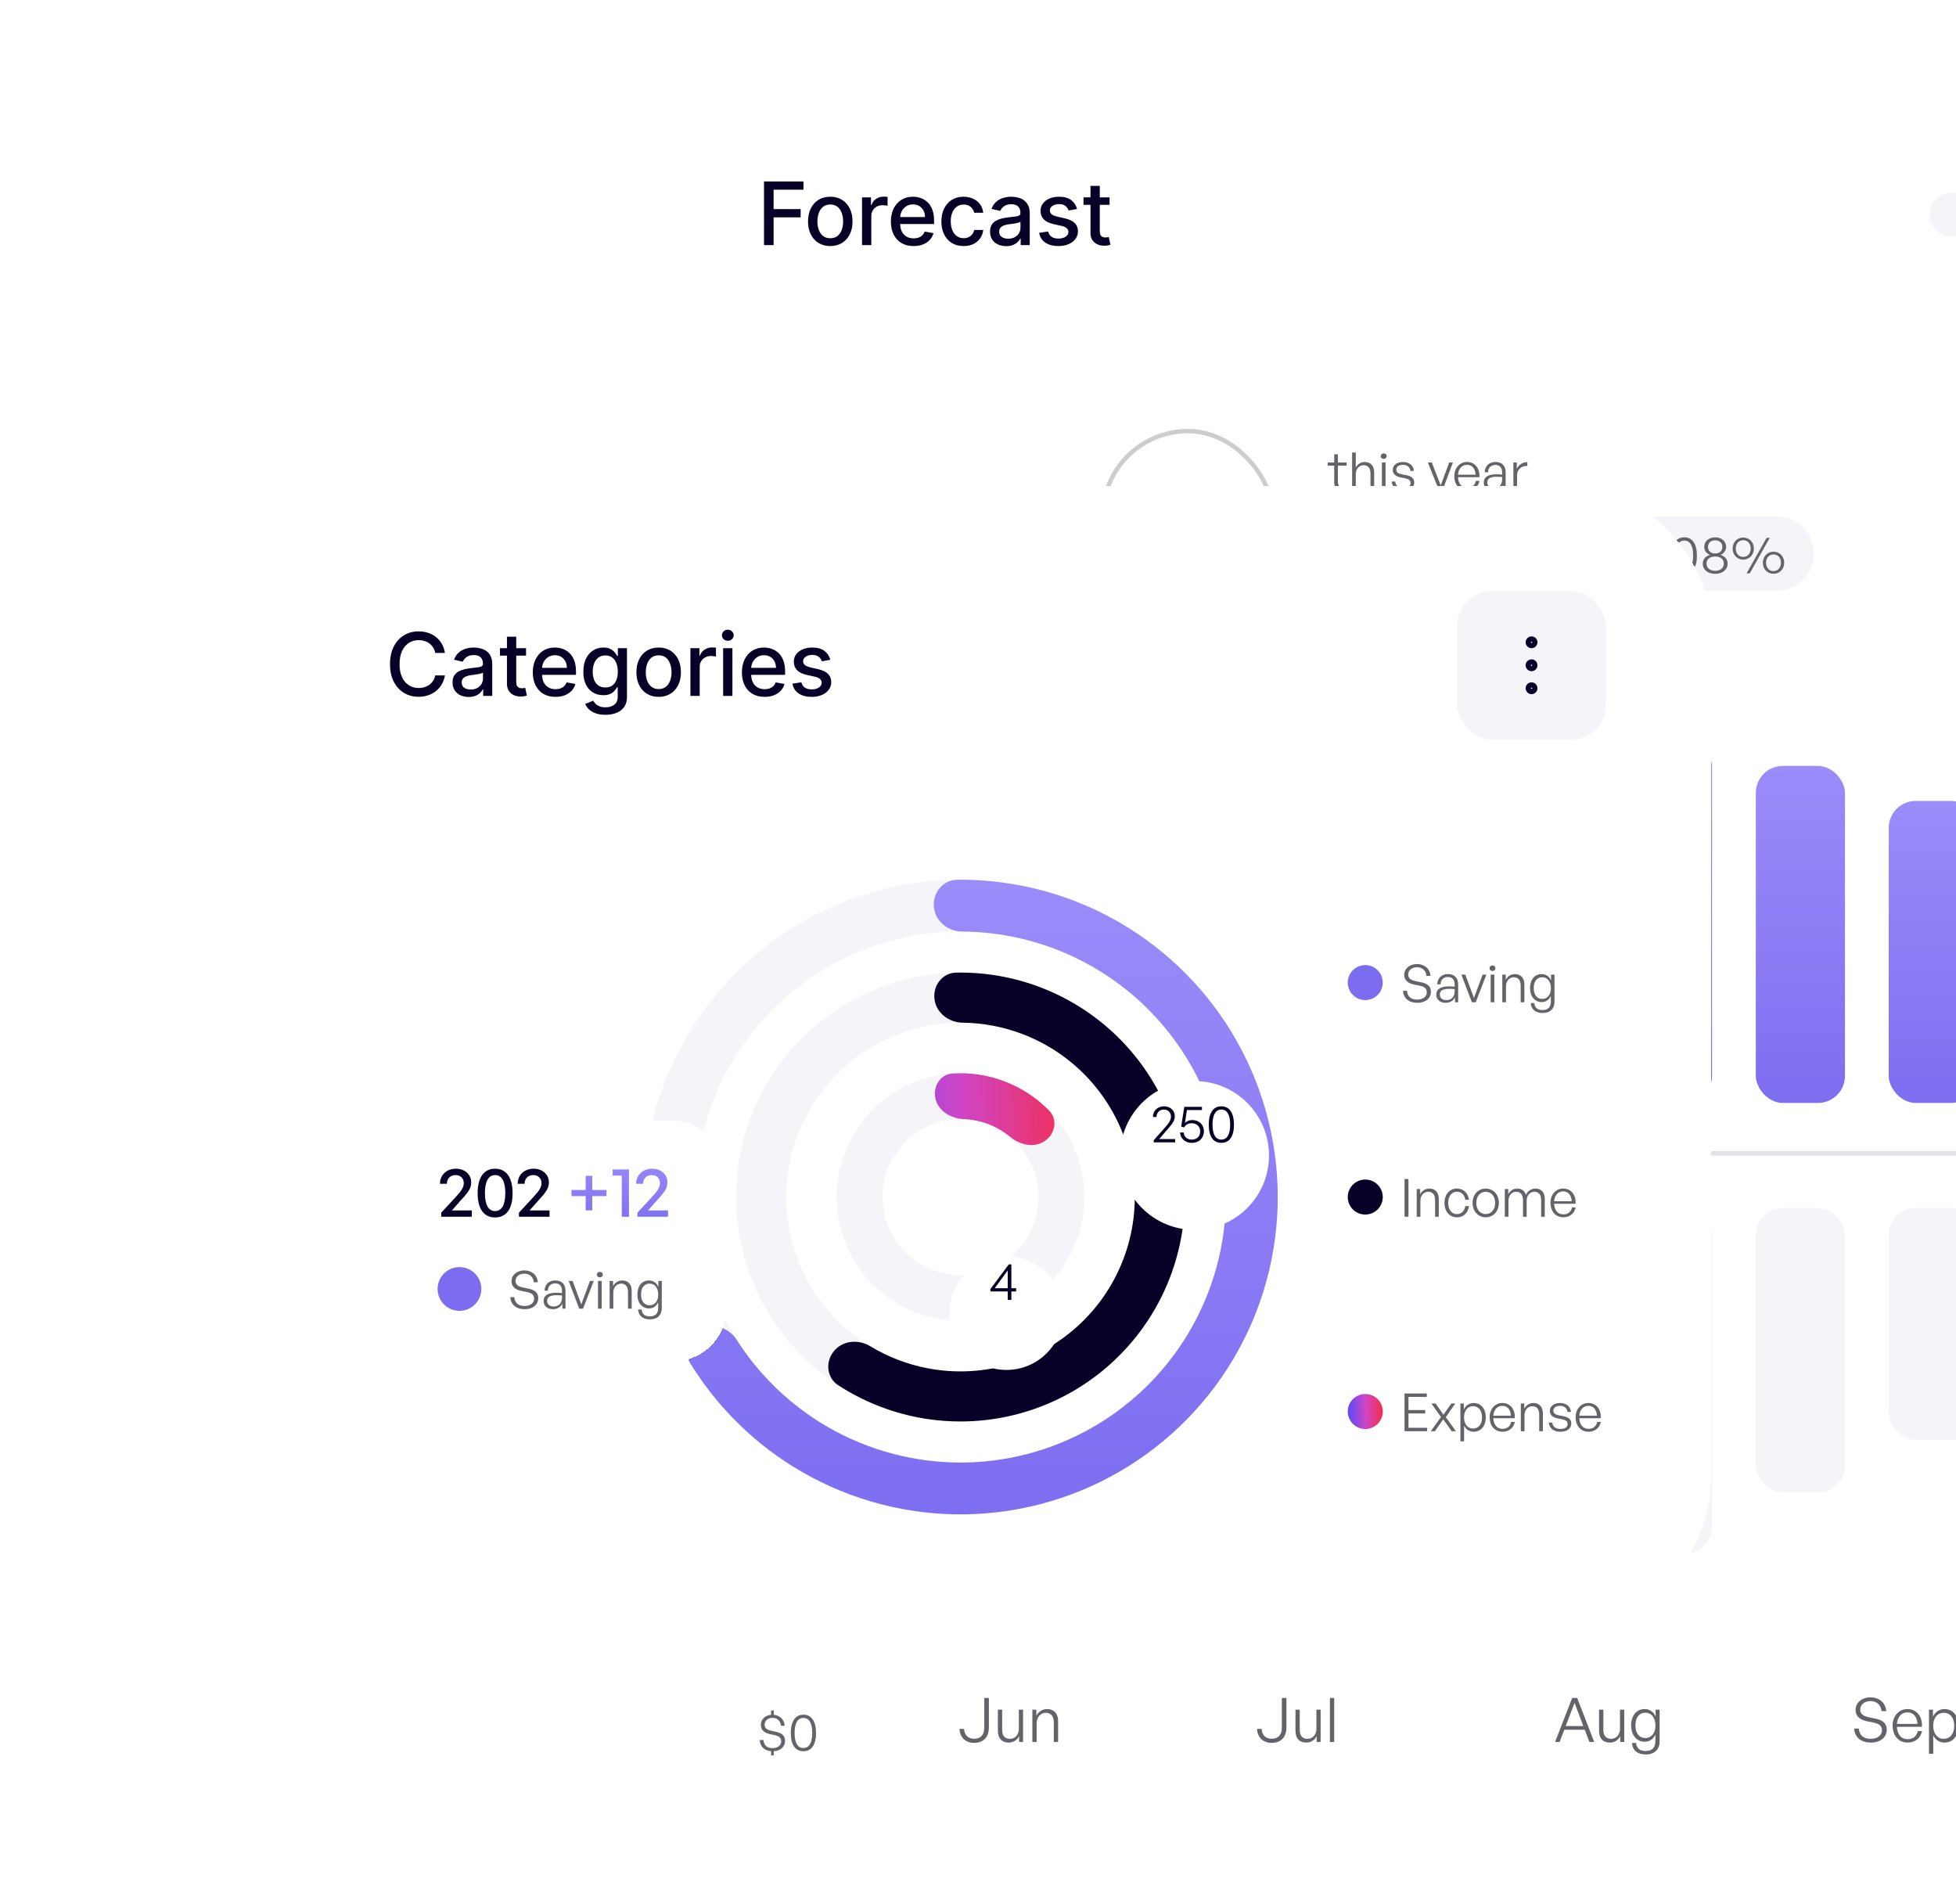 <svg width="447" height="435" viewBox="0 0 447 435" fill="none" xmlns="http://www.w3.org/2000/svg">
<rect x="141" y="-0.002" width="586" height="435" rx="32" fill="white"/>
<path d="M174.598 55.998V41.453H183.618V43.342H176.793V47.774H182.972V49.656H176.793V55.998H174.598ZM189.741 56.218C188.718 56.218 187.825 55.984 187.063 55.515C186.301 55.046 185.709 54.391 185.288 53.548C184.866 52.705 184.655 51.72 184.655 50.593C184.655 49.462 184.866 48.472 185.288 47.624C185.709 46.777 186.301 46.119 187.063 45.65C187.825 45.181 188.718 44.947 189.741 44.947C190.763 44.947 191.656 45.181 192.418 45.65C193.181 46.119 193.772 46.777 194.194 47.624C194.615 48.472 194.826 49.462 194.826 50.593C194.826 51.72 194.615 52.705 194.194 53.548C193.772 54.391 193.181 55.046 192.418 55.515C191.656 55.984 190.763 56.218 189.741 56.218ZM189.748 54.435C190.411 54.435 190.96 54.26 191.396 53.91C191.831 53.56 192.153 53.093 192.361 52.511C192.575 51.928 192.681 51.287 192.681 50.586C192.681 49.89 192.575 49.251 192.361 48.669C192.153 48.081 191.831 47.61 191.396 47.255C190.96 46.9 190.411 46.722 189.748 46.722C189.08 46.722 188.526 46.9 188.086 47.255C187.65 47.61 187.326 48.081 187.113 48.669C186.905 49.251 186.8 49.89 186.8 50.586C186.8 51.287 186.905 51.928 187.113 52.511C187.326 53.093 187.65 53.56 188.086 53.91C188.526 54.26 189.08 54.435 189.748 54.435ZM196.996 55.998V45.089H199.049V46.822H199.163C199.361 46.235 199.712 45.773 200.214 45.437C200.72 45.096 201.293 44.926 201.932 44.926C202.065 44.926 202.221 44.93 202.401 44.94C202.586 44.949 202.73 44.961 202.834 44.975V47.007C202.749 46.983 202.598 46.957 202.38 46.928C202.162 46.895 201.944 46.879 201.726 46.879C201.225 46.879 200.777 46.985 200.384 47.198C199.996 47.407 199.688 47.698 199.461 48.072C199.234 48.441 199.12 48.863 199.12 49.336V55.998H196.996ZM208.783 56.218C207.708 56.218 206.783 55.989 206.006 55.529C205.234 55.065 204.638 54.414 204.216 53.576C203.8 52.733 203.591 51.746 203.591 50.614C203.591 49.497 203.8 48.512 204.216 47.66C204.638 46.808 205.225 46.142 205.978 45.664C206.735 45.186 207.621 44.947 208.634 44.947C209.25 44.947 209.846 45.049 210.424 45.252C211.001 45.456 211.52 45.776 211.979 46.211C212.438 46.647 212.801 47.212 213.066 47.909C213.331 48.6 213.464 49.44 213.464 50.43V51.183H204.792V49.592H211.383C211.383 49.033 211.269 48.538 211.042 48.107C210.814 47.672 210.495 47.328 210.083 47.078C209.676 46.827 209.197 46.701 208.648 46.701C208.052 46.701 207.531 46.848 207.086 47.142C206.645 47.43 206.304 47.809 206.063 48.278C205.826 48.742 205.708 49.246 205.708 49.791V51.034C205.708 51.763 205.836 52.383 206.091 52.894C206.352 53.406 206.714 53.796 207.178 54.066C207.642 54.331 208.184 54.464 208.804 54.464C209.207 54.464 209.574 54.407 209.905 54.294C210.237 54.175 210.523 54 210.765 53.768C211.006 53.536 211.191 53.249 211.319 52.909L213.329 53.271C213.168 53.863 212.879 54.381 212.462 54.826C212.05 55.267 211.532 55.61 210.907 55.856C210.286 56.097 209.579 56.218 208.783 56.218ZM220.215 56.218C219.159 56.218 218.25 55.979 217.488 55.501C216.73 55.018 216.148 54.353 215.74 53.505C215.333 52.658 215.13 51.687 215.13 50.593C215.13 49.485 215.338 48.508 215.755 47.66C216.171 46.808 216.758 46.142 217.516 45.664C218.274 45.186 219.166 44.947 220.194 44.947C221.022 44.947 221.761 45.101 222.41 45.409C223.058 45.712 223.581 46.138 223.979 46.687C224.382 47.236 224.621 47.878 224.696 48.612H222.63C222.516 48.1 222.256 47.66 221.848 47.291C221.446 46.921 220.906 46.737 220.229 46.737C219.637 46.737 219.119 46.893 218.674 47.205C218.233 47.513 217.89 47.953 217.644 48.526C217.398 49.095 217.275 49.767 217.275 50.544C217.275 51.339 217.395 52.026 217.637 52.603C217.878 53.181 218.219 53.628 218.66 53.946C219.105 54.263 219.628 54.421 220.229 54.421C220.632 54.421 220.996 54.348 221.323 54.201C221.654 54.05 221.931 53.834 222.154 53.555C222.381 53.276 222.54 52.939 222.63 52.546H224.696C224.621 53.252 224.391 53.882 224.008 54.435C223.624 54.989 223.11 55.425 222.466 55.742C221.827 56.06 221.077 56.218 220.215 56.218ZM229.942 56.239C229.251 56.239 228.626 56.112 228.067 55.856C227.508 55.596 227.066 55.219 226.739 54.727C226.417 54.234 226.256 53.631 226.256 52.916C226.256 52.3 226.374 51.794 226.611 51.396C226.848 50.998 227.167 50.683 227.57 50.451C227.972 50.219 228.422 50.044 228.919 49.926C229.417 49.807 229.923 49.717 230.439 49.656C231.093 49.58 231.623 49.518 232.03 49.471C232.437 49.419 232.733 49.336 232.918 49.222C233.103 49.109 233.195 48.924 233.195 48.669V48.619C233.195 47.998 233.02 47.518 232.669 47.177C232.324 46.836 231.808 46.666 231.121 46.666C230.406 46.666 229.843 46.824 229.431 47.142C229.024 47.454 228.742 47.802 228.586 48.185L226.59 47.731C226.827 47.068 227.172 46.533 227.627 46.126C228.086 45.714 228.614 45.416 229.211 45.231C229.807 45.042 230.435 44.947 231.093 44.947C231.528 44.947 231.99 44.999 232.478 45.103C232.97 45.203 233.429 45.387 233.855 45.657C234.286 45.927 234.639 46.313 234.914 46.815C235.188 47.312 235.326 47.958 235.326 48.754V55.998H233.252V54.507H233.167C233.029 54.781 232.823 55.051 232.549 55.316C232.274 55.581 231.921 55.802 231.49 55.977C231.06 56.152 230.543 56.239 229.942 56.239ZM230.404 54.535C230.991 54.535 231.493 54.419 231.909 54.187C232.331 53.955 232.65 53.652 232.868 53.278C233.091 52.899 233.202 52.494 233.202 52.063V50.657C233.126 50.733 232.98 50.804 232.762 50.87C232.549 50.932 232.305 50.986 232.03 51.034C231.756 51.076 231.488 51.116 231.228 51.154C230.967 51.187 230.749 51.216 230.574 51.239C230.162 51.292 229.786 51.379 229.445 51.502C229.109 51.625 228.839 51.803 228.635 52.035C228.436 52.262 228.337 52.565 228.337 52.944C228.337 53.47 228.531 53.867 228.919 54.137C229.308 54.402 229.802 54.535 230.404 54.535ZM246.129 47.752L244.204 48.093C244.124 47.847 243.996 47.613 243.821 47.39C243.65 47.168 243.418 46.985 243.125 46.843C242.831 46.701 242.464 46.63 242.024 46.63C241.422 46.63 240.921 46.765 240.518 47.035C240.116 47.3 239.914 47.643 239.914 48.065C239.914 48.429 240.049 48.723 240.319 48.946C240.589 49.168 241.025 49.35 241.626 49.492L243.359 49.89C244.363 50.122 245.111 50.48 245.603 50.962C246.096 51.446 246.342 52.073 246.342 52.845C246.342 53.498 246.153 54.08 245.774 54.592C245.4 55.098 244.876 55.496 244.204 55.785C243.537 56.074 242.762 56.218 241.882 56.218C240.66 56.218 239.663 55.958 238.892 55.437C238.12 54.911 237.646 54.166 237.471 53.2L239.524 52.887C239.652 53.422 239.914 53.827 240.312 54.102C240.71 54.372 241.228 54.507 241.867 54.507C242.563 54.507 243.12 54.362 243.537 54.073C243.953 53.78 244.162 53.422 244.162 53.001C244.162 52.66 244.034 52.373 243.778 52.142C243.527 51.91 243.141 51.734 242.62 51.616L240.774 51.211C239.756 50.979 239.003 50.61 238.515 50.103C238.032 49.596 237.791 48.955 237.791 48.178C237.791 47.535 237.971 46.971 238.331 46.488C238.69 46.005 239.188 45.629 239.822 45.359C240.456 45.084 241.183 44.947 242.002 44.947C243.181 44.947 244.109 45.203 244.787 45.714C245.464 46.221 245.911 46.9 246.129 47.752ZM253.569 45.089V46.794H247.61V45.089H253.569ZM249.208 42.475H251.332V52.795C251.332 53.207 251.393 53.517 251.517 53.725C251.64 53.929 251.798 54.069 251.992 54.144C252.191 54.215 252.407 54.251 252.639 54.251C252.809 54.251 252.958 54.239 253.086 54.215C253.214 54.192 253.313 54.173 253.384 54.159L253.768 55.913C253.645 55.96 253.47 56.008 253.242 56.055C253.015 56.107 252.731 56.135 252.39 56.14C251.831 56.15 251.311 56.05 250.828 55.842C250.345 55.633 249.954 55.312 249.656 54.876C249.357 54.44 249.208 53.893 249.208 53.235V42.475Z" fill="#070127"/>
<circle cx="446" cy="48.998" r="5" fill="#F5F5F9"/>
<g filter="url(#filter0_d_1236_4959)">
<rect x="251.5" y="96.998" width="40" height="40" rx="20" fill="white"/>
<rect x="252" y="97.498" width="39" height="39" rx="19.5" stroke="#CDCDCD"/>
<path d="M264 112.832L269 117.832L272.333 114.498L279 121.165" stroke="#070127" stroke-width="1.4" stroke-linecap="round" stroke-linejoin="round"/>
<path d="M279 115.332V121.165H273.167" stroke="#070127" stroke-width="1.4" stroke-linecap="round" stroke-linejoin="round"/>
</g>
<path d="M307.664 111.194V111.938C307.34 112.07 307.064 112.118 306.752 112.118C305.708 112.118 304.904 111.578 304.904 110.21V106.382H303.416V105.674H304.904V103.802H305.744V105.674H307.724V106.382H305.744V110.03C305.744 111.014 306.224 111.35 306.92 111.35C307.184 111.35 307.4 111.302 307.664 111.194ZM309.834 108.314V111.998H308.994V103.382H309.834V106.838C310.23 106.082 310.95 105.554 311.862 105.554C313.182 105.554 314.034 106.394 314.034 107.894V111.998H313.194V108.182C313.194 106.97 312.642 106.286 311.61 106.286C310.626 106.286 309.834 107.138 309.834 108.314ZM316.895 104.21C316.895 104.582 316.619 104.846 316.211 104.846C315.815 104.846 315.539 104.582 315.539 104.21C315.539 103.85 315.815 103.586 316.211 103.586C316.619 103.586 316.895 103.85 316.895 104.21ZM316.643 111.998H315.803V105.674H316.643V111.998ZM323.191 110.234C323.191 111.398 322.255 112.118 320.695 112.118C319.123 112.118 318.163 111.326 318.043 110.018H318.847C318.907 110.918 319.615 111.482 320.695 111.482C321.727 111.482 322.351 111.086 322.351 110.366C322.351 109.742 321.991 109.454 321.031 109.262L320.119 109.082C318.919 108.854 318.283 108.266 318.283 107.354C318.283 106.298 319.219 105.554 320.599 105.554C322.051 105.554 323.011 106.334 323.107 107.594H322.315C322.231 106.718 321.595 106.202 320.599 106.202C319.711 106.202 319.099 106.622 319.099 107.282C319.099 107.906 319.483 108.206 320.419 108.386L321.367 108.566C322.627 108.806 323.191 109.334 323.191 110.234ZM332.03 105.674L328.79 114.314H327.89L328.814 111.914L326.306 105.674H327.206L329.246 110.906L331.178 105.674H332.03ZM335.302 112.118C333.526 112.118 332.35 110.786 332.35 108.782C332.35 106.934 333.574 105.554 335.254 105.554C337.054 105.554 338.23 107.006 338.086 109.034H333.19C333.262 110.534 334.054 111.458 335.29 111.458C336.346 111.458 337.078 110.87 337.282 109.862H338.11C337.822 111.266 336.754 112.118 335.302 112.118ZM335.242 106.202C334.102 106.202 333.298 107.078 333.19 108.458H337.21C337.138 107.042 336.406 106.202 335.242 106.202ZM343.363 111.998V110.846C342.991 111.638 342.223 112.118 341.239 112.118C339.931 112.118 339.079 111.386 339.079 110.246C339.079 109.01 340.062 108.362 341.983 108.362C342.367 108.362 342.655 108.386 343.279 108.434V107.906C343.279 106.85 342.715 106.226 341.755 106.226C340.723 106.226 340.075 106.862 340.062 107.894H339.295C339.331 106.49 340.303 105.554 341.743 105.554C343.219 105.554 344.083 106.418 344.083 107.882V111.998H343.363ZM339.883 110.222C339.883 110.99 340.471 111.506 341.359 111.506C342.535 111.506 343.279 110.738 343.279 109.55V108.986C342.739 108.938 342.367 108.926 342.019 108.926C340.579 108.926 339.883 109.346 339.883 110.222ZM346.69 108.614V111.998H345.85V105.674H346.63V107.114C347.062 106.178 347.998 105.578 349.042 105.578V106.454C347.71 106.406 346.69 107.234 346.69 108.614Z" fill="#64636A"/>
<path d="M308.796 133.922H307.676V132.626C305.548 132.402 304.284 131.058 304.172 129.138H305.804C305.884 130.466 306.7 131.314 308.268 131.314C309.564 131.314 310.588 130.674 310.588 129.57C310.588 128.658 309.98 128.21 308.828 127.954L307.388 127.634C305.932 127.33 304.54 126.658 304.54 124.722C304.54 123.058 305.82 121.778 307.676 121.554V120.226H308.796V121.554C310.668 121.762 312.06 123.042 312.188 124.978H310.556C310.476 123.746 309.58 122.866 308.284 122.866C306.972 122.866 306.188 123.618 306.188 124.61C306.188 125.634 307.036 126.002 307.98 126.21L309.42 126.514C311.164 126.882 312.316 127.666 312.316 129.362C312.316 131.122 311.036 132.498 308.796 132.642V133.922ZM317.398 132.642C315.11 132.642 313.446 131.042 313.446 129.074C313.446 127.698 313.942 126.834 314.87 125.714L318.134 121.682H319.974L316.79 125.65C317.11 125.538 317.43 125.474 317.718 125.474C319.83 125.474 321.366 126.898 321.366 128.994C321.366 131.042 319.718 132.642 317.398 132.642ZM317.414 131.282C318.694 131.282 319.686 130.386 319.686 129.042C319.686 127.618 318.694 126.754 317.414 126.754C316.15 126.754 315.142 127.522 315.142 129.026C315.142 130.386 316.15 131.282 317.414 131.282ZM326.253 132.642C323.965 132.642 322.301 131.042 322.301 129.074C322.301 127.698 322.797 126.834 323.725 125.714L326.989 121.682H328.829L325.645 125.65C325.965 125.538 326.285 125.474 326.573 125.474C328.685 125.474 330.221 126.898 330.221 128.994C330.221 131.042 328.573 132.642 326.253 132.642ZM326.269 131.282C327.549 131.282 328.541 130.386 328.541 129.042C328.541 127.618 327.549 126.754 326.269 126.754C325.005 126.754 323.997 127.522 323.997 129.026C323.997 130.386 325.005 131.282 326.269 131.282ZM333.801 131.81C333.801 133.33 332.601 134.514 330.841 134.546V133.634C331.881 133.602 332.585 133.042 332.681 132.258C332.537 132.306 332.441 132.322 332.329 132.322C331.721 132.322 331.273 131.826 331.273 131.234C331.273 130.546 331.785 130.098 332.441 130.098C333.321 130.098 333.801 130.738 333.801 131.81ZM334.957 127.106C334.957 123.522 336.381 121.522 338.941 121.522C341.501 121.522 342.941 123.522 342.941 127.106C342.941 130.69 341.533 132.658 338.941 132.658C336.349 132.658 334.957 130.69 334.957 127.106ZM336.621 127.106C336.621 129.778 337.421 131.202 338.941 131.202C340.461 131.202 341.277 129.794 341.277 127.106C341.277 124.402 340.461 122.978 338.941 122.978C337.453 122.978 336.621 124.402 336.621 127.106ZM344.343 127.106C344.343 123.522 345.767 121.522 348.327 121.522C350.887 121.522 352.327 123.522 352.327 127.106C352.327 130.69 350.919 132.658 348.327 132.658C345.735 132.658 344.343 130.69 344.343 127.106ZM346.007 127.106C346.007 129.778 346.807 131.202 348.327 131.202C349.847 131.202 350.663 129.794 350.663 127.106C350.663 124.402 349.847 122.978 348.327 122.978C346.839 122.978 346.007 124.402 346.007 127.106ZM355.946 131.346C355.946 132.066 355.45 132.578 354.714 132.578C353.994 132.578 353.482 132.066 353.482 131.346C353.482 130.594 353.994 130.082 354.714 130.082C355.45 130.082 355.946 130.594 355.946 131.346ZM357.102 127.106C357.102 123.522 358.526 121.522 361.086 121.522C363.646 121.522 365.086 123.522 365.086 127.106C365.086 130.69 363.678 132.658 361.086 132.658C358.494 132.658 357.102 130.69 357.102 127.106ZM358.766 127.106C358.766 129.778 359.566 131.202 361.086 131.202C362.606 131.202 363.422 129.794 363.422 127.106C363.422 124.402 362.606 122.978 361.086 122.978C359.598 122.978 358.766 124.402 358.766 127.106Z" fill="#070127"/>
<path d="M370.5 126.498C370.5 121.804 374.306 117.998 379 117.998H406C410.694 117.998 414.5 121.804 414.5 126.498C414.5 131.192 410.694 134.998 406 134.998H379C374.306 134.998 370.5 131.192 370.5 126.498Z" fill="#F5F5F9"/>
<path d="M380.918 128.058H377.126V127.314H380.918V128.058ZM382.032 126.954C382.032 124.266 383.064 122.766 384.912 122.766C386.748 122.766 387.792 124.266 387.792 126.954C387.792 129.642 386.772 131.118 384.912 131.118C383.04 131.118 382.032 129.642 382.032 126.954ZM382.896 126.954C382.896 129.186 383.58 130.374 384.912 130.374C386.22 130.374 386.928 129.198 386.928 126.954C386.928 124.698 386.22 123.51 384.912 123.51C383.604 123.51 382.896 124.686 382.896 126.954ZM394.812 128.778C394.812 130.182 393.636 131.106 391.968 131.106C390.288 131.106 389.124 130.182 389.124 128.778C389.124 127.722 389.844 127.05 390.768 126.774C390.036 126.498 389.46 125.814 389.46 124.938C389.46 123.642 390.552 122.766 391.968 122.766C393.384 122.766 394.464 123.642 394.464 124.938C394.464 125.814 393.888 126.498 393.168 126.774C394.08 127.05 394.812 127.722 394.812 128.778ZM390.324 124.962C390.324 125.898 390.996 126.462 391.968 126.462C392.928 126.462 393.612 125.898 393.612 124.962C393.612 124.026 392.928 123.45 391.968 123.45C390.996 123.45 390.324 124.026 390.324 124.962ZM389.988 128.754C389.988 129.798 390.816 130.422 391.968 130.422C393.108 130.422 393.948 129.798 393.948 128.754C393.948 127.722 393.108 127.146 391.968 127.146C390.816 127.146 389.988 127.722 389.988 128.754ZM398.374 127.854C396.934 127.854 395.95 126.726 395.95 125.334C395.95 123.942 396.934 122.814 398.374 122.814C399.826 122.814 400.81 123.942 400.81 125.334C400.81 126.726 399.826 127.854 398.374 127.854ZM399.862 130.998H399.154L403.714 122.886H404.434L399.862 130.998ZM398.374 127.242C399.31 127.242 400.078 126.546 400.078 125.334C400.078 124.11 399.31 123.426 398.374 123.426C397.45 123.426 396.67 124.11 396.67 125.334C396.67 126.546 397.45 127.242 398.374 127.242ZM405.298 131.094C403.846 131.094 402.862 129.978 402.862 128.574C402.862 127.182 403.846 126.054 405.298 126.054C406.75 126.054 407.734 127.182 407.734 128.574C407.734 129.978 406.75 131.094 405.298 131.094ZM405.298 130.482C406.222 130.482 407.002 129.786 407.002 128.574C407.002 127.35 406.222 126.678 405.298 126.678C404.374 126.678 403.594 127.35 403.594 128.574C403.594 129.786 404.374 130.482 405.298 130.482Z" fill="#64636A"/>
<path d="M176.828 182.066H176.216V181.106C174.62 180.974 173.684 179.966 173.624 178.55H174.476C174.56 179.678 175.232 180.41 176.552 180.41C177.644 180.41 178.52 179.834 178.52 178.862C178.52 178.022 178.04 177.65 176.96 177.422L176 177.218C174.968 176.978 173.876 176.522 173.876 175.082C173.876 173.87 174.824 172.91 176.216 172.79V171.794H176.828V172.79C178.196 172.91 179.228 173.846 179.312 175.286H178.46C178.4 174.242 177.644 173.486 176.552 173.486C175.388 173.486 174.74 174.206 174.74 175.034C174.74 175.982 175.508 176.282 176.348 176.462L177.296 176.666C178.532 176.942 179.408 177.446 179.408 178.754C179.408 179.99 178.496 181.022 176.828 181.106V182.066ZM183.317 181.118C181.841 181.118 180.713 180.122 180.665 178.742H181.481C181.553 179.738 182.297 180.374 183.317 180.374C184.553 180.374 185.261 179.606 185.261 178.466C185.261 177.446 184.493 176.63 183.341 176.63C182.561 176.63 181.961 176.966 181.565 177.59L180.917 177.398L181.625 172.886H185.657V173.618H182.225L181.781 176.546C182.273 176.102 182.825 175.91 183.449 175.91C185.105 175.91 186.113 177.062 186.113 178.454C186.113 179.978 185.057 181.118 183.317 181.118ZM187.217 176.954C187.217 174.266 188.249 172.766 190.097 172.766C191.933 172.766 192.977 174.266 192.977 176.954C192.977 179.642 191.957 181.118 190.097 181.118C188.225 181.118 187.217 179.642 187.217 176.954ZM188.081 176.954C188.081 179.186 188.765 180.374 190.097 180.374C191.405 180.374 192.113 179.198 192.113 176.954C192.113 174.698 191.405 173.51 190.097 173.51C188.789 173.51 188.081 174.686 188.081 176.954ZM194.202 176.954C194.202 174.266 195.234 172.766 197.082 172.766C198.918 172.766 199.962 174.266 199.962 176.954C199.962 179.642 198.942 181.118 197.082 181.118C195.21 181.118 194.202 179.642 194.202 176.954ZM195.066 176.954C195.066 179.186 195.75 180.374 197.082 180.374C198.39 180.374 199.098 179.198 199.098 176.954C199.098 174.698 198.39 173.51 197.082 173.51C195.774 173.51 195.066 174.686 195.066 176.954Z" fill="#64636A"/>
<path d="M176.828 226.466H176.216V225.506C174.62 225.374 173.684 224.366 173.624 222.95H174.476C174.56 224.078 175.232 224.81 176.552 224.81C177.644 224.81 178.52 224.234 178.52 223.262C178.52 222.422 178.04 222.05 176.96 221.822L176 221.618C174.968 221.378 173.876 220.922 173.876 219.482C173.876 218.27 174.824 217.31 176.216 217.19V216.194H176.828V217.19C178.196 217.31 179.228 218.246 179.312 219.686H178.46C178.4 218.642 177.644 217.886 176.552 217.886C175.388 217.886 174.74 218.606 174.74 219.434C174.74 220.382 175.508 220.682 176.348 220.862L177.296 221.066C178.532 221.342 179.408 221.846 179.408 223.154C179.408 224.39 178.496 225.422 176.828 225.506V226.466ZM186.364 223.466H185.272V225.398H184.444V223.466H180.496V222.902L184.684 217.286H185.272V222.734H186.364V223.466ZM181.468 222.734H184.444V218.654L181.468 222.734ZM187.487 221.354C187.487 218.666 188.519 217.166 190.367 217.166C192.203 217.166 193.247 218.666 193.247 221.354C193.247 224.042 192.227 225.518 190.367 225.518C188.495 225.518 187.487 224.042 187.487 221.354ZM188.351 221.354C188.351 223.586 189.035 224.774 190.367 224.774C191.675 224.774 192.383 223.598 192.383 221.354C192.383 219.098 191.675 217.91 190.367 217.91C189.059 217.91 188.351 219.086 188.351 221.354ZM194.471 221.354C194.471 218.666 195.503 217.166 197.351 217.166C199.187 217.166 200.231 218.666 200.231 221.354C200.231 224.042 199.211 225.518 197.351 225.518C195.479 225.518 194.471 224.042 194.471 221.354ZM195.335 221.354C195.335 223.586 196.019 224.774 197.351 224.774C198.659 224.774 199.367 223.598 199.367 221.354C199.367 219.098 198.659 217.91 197.351 217.91C196.043 217.91 195.335 219.086 195.335 221.354Z" fill="#64636A"/>
<path d="M176.828 270.866H176.216V269.906C174.62 269.774 173.684 268.766 173.624 267.35H174.476C174.56 268.478 175.232 269.21 176.552 269.21C177.644 269.21 178.52 268.634 178.52 267.662C178.52 266.822 178.04 266.45 176.96 266.222L176 266.018C174.968 265.778 173.876 265.322 173.876 263.882C173.876 262.67 174.824 261.71 176.216 261.59V260.594H176.828V261.59C178.196 261.71 179.228 262.646 179.312 264.086H178.46C178.4 263.042 177.644 262.286 176.552 262.286C175.388 262.286 174.74 263.006 174.74 263.834C174.74 264.782 175.508 265.082 176.348 265.262L177.296 265.466C178.532 265.742 179.408 266.246 179.408 267.554C179.408 268.79 178.496 269.822 176.828 269.906V270.866ZM183.346 269.906C181.738 269.906 180.634 268.958 180.598 267.554H181.414C181.462 268.574 182.218 269.222 183.346 269.222C184.51 269.222 185.218 268.586 185.218 267.566C185.218 266.594 184.426 265.97 183.178 265.97H182.374V265.274H183.154C184.15 265.274 184.846 264.638 184.846 263.726C184.846 262.85 184.198 262.25 183.274 262.25C182.314 262.25 181.678 262.85 181.63 263.786H180.826C180.862 262.514 181.918 261.566 183.298 261.566C184.738 261.566 185.71 262.442 185.71 263.69C185.71 264.53 185.206 265.202 184.318 265.574C185.434 265.85 186.082 266.57 186.082 267.554C186.082 268.946 184.978 269.906 183.346 269.906ZM187.417 265.754C187.417 263.066 188.449 261.566 190.297 261.566C192.133 261.566 193.177 263.066 193.177 265.754C193.177 268.442 192.157 269.918 190.297 269.918C188.425 269.918 187.417 268.442 187.417 265.754ZM188.281 265.754C188.281 267.986 188.965 269.174 190.297 269.174C191.605 269.174 192.313 267.998 192.313 265.754C192.313 263.498 191.605 262.31 190.297 262.31C188.989 262.31 188.281 263.486 188.281 265.754ZM194.401 265.754C194.401 263.066 195.433 261.566 197.281 261.566C199.117 261.566 200.161 263.066 200.161 265.754C200.161 268.442 199.141 269.918 197.281 269.918C195.409 269.918 194.401 268.442 194.401 265.754ZM195.265 265.754C195.265 267.986 195.949 269.174 197.281 269.174C198.589 269.174 199.297 267.998 199.297 265.754C199.297 263.498 198.589 262.31 197.281 262.31C195.973 262.31 195.265 263.486 195.265 265.754Z" fill="#64636A"/>
<path d="M176.828 314.266H176.216V313.306C174.62 313.174 173.684 312.166 173.624 310.75H174.476C174.56 311.878 175.232 312.61 176.552 312.61C177.644 312.61 178.52 312.034 178.52 311.062C178.52 310.222 178.04 309.85 176.96 309.622L176 309.418C174.968 309.178 173.876 308.722 173.876 307.282C173.876 306.07 174.824 305.11 176.216 304.99V303.994H176.828V304.99C178.196 305.11 179.228 306.046 179.312 307.486H178.46C178.4 306.442 177.644 305.686 176.552 305.686C175.388 305.686 174.74 306.406 174.74 307.234C174.74 308.182 175.508 308.482 176.348 308.662L177.296 308.866C178.532 309.142 179.408 309.646 179.408 310.954C179.408 312.19 178.496 313.222 176.828 313.306V314.266ZM185.669 312.454V313.198H180.773V312.718L183.365 309.79C184.349 308.674 184.709 308.074 184.709 307.294C184.709 306.382 184.037 305.71 183.089 305.71C182.105 305.71 181.409 306.394 181.409 307.402H180.593C180.593 305.986 181.637 304.966 183.125 304.966C184.541 304.966 185.585 305.914 185.585 307.222C185.585 308.098 185.237 308.758 183.989 310.15L182.009 312.454H185.669ZM186.854 309.154C186.854 306.466 187.886 304.966 189.734 304.966C191.57 304.966 192.614 306.466 192.614 309.154C192.614 311.842 191.594 313.318 189.734 313.318C187.862 313.318 186.854 311.842 186.854 309.154ZM187.718 309.154C187.718 311.386 188.402 312.574 189.734 312.574C191.042 312.574 191.75 311.398 191.75 309.154C191.75 306.898 191.042 305.71 189.734 305.71C188.426 305.71 187.718 306.886 187.718 309.154ZM193.839 309.154C193.839 306.466 194.871 304.966 196.719 304.966C198.555 304.966 199.599 306.466 199.599 309.154C199.599 311.842 198.579 313.318 196.719 313.318C194.847 313.318 193.839 311.842 193.839 309.154ZM194.703 309.154C194.703 311.386 195.387 312.574 196.719 312.574C198.027 312.574 198.735 311.398 198.735 309.154C198.735 306.898 198.027 305.71 196.719 305.71C195.411 305.71 194.703 306.886 194.703 309.154Z" fill="#64636A"/>
<path d="M176.828 357.666H176.216V356.706C174.62 356.574 173.684 355.566 173.624 354.15H174.476C174.56 355.278 175.232 356.01 176.552 356.01C177.644 356.01 178.52 355.434 178.52 354.462C178.52 353.622 178.04 353.25 176.96 353.022L176 352.818C174.968 352.578 173.876 352.122 173.876 350.682C173.876 349.47 174.824 348.51 176.216 348.39V347.394H176.828V348.39C178.196 348.51 179.228 349.446 179.312 350.886H178.46C178.4 349.842 177.644 349.086 176.552 349.086C175.388 349.086 174.74 349.806 174.74 350.634C174.74 351.582 175.508 351.882 176.348 352.062L177.296 352.266C178.532 352.542 179.408 353.046 179.408 354.354C179.408 355.59 178.496 356.622 176.828 356.706V357.666ZM182.753 356.598H181.925V349.206H180.329V348.486H182.753V356.598ZM184.393 352.554C184.393 349.866 185.425 348.366 187.273 348.366C189.109 348.366 190.153 349.866 190.153 352.554C190.153 355.242 189.133 356.718 187.273 356.718C185.401 356.718 184.393 355.242 184.393 352.554ZM185.257 352.554C185.257 354.786 185.941 355.974 187.273 355.974C188.581 355.974 189.289 354.798 189.289 352.554C189.289 350.298 188.581 349.11 187.273 349.11C185.965 349.11 185.257 350.286 185.257 352.554ZM191.378 352.554C191.378 349.866 192.41 348.366 194.258 348.366C196.094 348.366 197.138 349.866 197.138 352.554C197.138 355.242 196.118 356.718 194.258 356.718C192.386 356.718 191.378 355.242 191.378 352.554ZM192.242 352.554C192.242 354.786 192.926 355.974 194.258 355.974C195.566 355.974 196.274 354.798 196.274 352.554C196.274 350.298 195.566 349.11 194.258 349.11C192.95 349.11 192.242 350.286 192.242 352.554Z" fill="#64636A"/>
<path d="M176.828 401.066H176.216V400.106C174.62 399.974 173.684 398.966 173.624 397.55H174.476C174.56 398.678 175.232 399.41 176.552 399.41C177.644 399.41 178.52 398.834 178.52 397.862C178.52 397.022 178.04 396.65 176.96 396.422L176 396.218C174.968 395.978 173.876 395.522 173.876 394.082C173.876 392.87 174.824 391.91 176.216 391.79V390.794H176.828V391.79C178.196 391.91 179.228 392.846 179.312 394.286H178.46C178.4 393.242 177.644 392.486 176.552 392.486C175.388 392.486 174.74 393.206 174.74 394.034C174.74 394.982 175.508 395.282 176.348 395.462L177.296 395.666C178.532 395.942 179.408 396.446 179.408 397.754C179.408 398.99 178.496 400.022 176.828 400.106V401.066ZM180.725 395.954C180.725 393.266 181.757 391.766 183.605 391.766C185.441 391.766 186.485 393.266 186.485 395.954C186.485 398.642 185.465 400.118 183.605 400.118C181.733 400.118 180.725 398.642 180.725 395.954ZM181.589 395.954C181.589 398.186 182.273 399.374 183.605 399.374C184.913 399.374 185.621 398.198 185.621 395.954C185.621 393.698 184.913 392.51 183.605 392.51C182.297 392.51 181.589 393.686 181.589 395.954Z" fill="#64636A"/>
<rect x="219" y="215.998" width="20.375" height="36" rx="6.162" fill="url(#paint0_linear_1236_4959)"/>
<rect x="249.375" y="189.998" width="20.375" height="62" rx="6.162" fill="url(#paint1_linear_1236_4959)"/>
<rect x="279.75" y="190.998" width="20.375" height="61" rx="6.162" fill="url(#paint2_linear_1236_4959)"/>
<rect x="310.125" y="215.998" width="20.375" height="36" rx="6.162" fill="url(#paint3_linear_1236_4959)"/>
<rect x="340.5" y="209.998" width="20.375" height="42" rx="6.162" fill="url(#paint4_linear_1236_4959)"/>
<rect x="370.875" y="168.998" width="20.375" height="83" rx="6.162" fill="url(#paint5_linear_1236_4959)"/>
<rect x="401.25" y="174.998" width="20.375" height="77" rx="6.162" fill="url(#paint6_linear_1236_4959)"/>
<rect x="431.625" y="182.998" width="20.375" height="69" rx="6.162" fill="url(#paint7_linear_1236_4959)"/>
<line opacity="0.12" x1="219" y1="263.498" x2="695" y2="263.498" stroke="#070127"/>
<rect x="452" y="328.998" width="20.375" height="53" rx="6.162" transform="rotate(-180 452 328.998)" fill="#F5F5F9"/>
<rect x="421.625" y="340.998" width="20.375" height="65" rx="6.162" transform="rotate(-180 421.625 340.998)" fill="#F5F5F9"/>
<rect x="391.25" y="354.998" width="20.375" height="79" rx="6.162" transform="rotate(-180 391.25 354.998)" fill="#F5F5F9"/>
<rect x="360.875" y="342.998" width="20.375" height="67" rx="6.162" transform="rotate(-180 360.875 342.998)" fill="#F5F5F9"/>
<rect x="330.5" y="357.998" width="20.375" height="82" rx="6.162" transform="rotate(-180 330.5 357.998)" fill="#F5F5F9"/>
<rect x="300.125" y="311.998" width="20.375" height="36" rx="6.162" transform="rotate(-180 300.125 311.998)" fill="#F5F5F9"/>
<rect x="269.75" y="317.998" width="20.375" height="42" rx="6.162" transform="rotate(-180 269.75 317.998)" fill="#F5F5F9"/>
<rect x="239.375" y="323.998" width="20.375" height="48" rx="6.162" transform="rotate(-180 239.375 323.998)" fill="#F5F5F9"/>
<path d="M225.986 387.946V394.666C225.986 396.962 224.67 398.208 222.612 398.208C220.652 398.208 219.364 396.976 219.266 395.016H220.316C220.4 396.458 221.31 397.27 222.612 397.27C223.998 397.27 224.936 396.472 224.936 394.75V387.946H225.986ZM232.835 395.016V390.62H233.801V397.998H232.891V396.668C232.513 397.522 231.617 398.138 230.539 398.138C229.041 398.138 228.047 397.284 228.047 395.422V390.62H229.027V395.212C229.027 396.71 229.769 397.284 230.805 397.284C231.981 397.284 232.835 396.332 232.835 395.016ZM236.903 393.7V397.998H235.923V390.62H236.833V392.006C237.309 391.096 238.205 390.48 239.269 390.48C240.809 390.48 241.803 391.46 241.803 393.21V397.998H240.823V393.546C240.823 392.132 240.179 391.334 238.975 391.334C237.827 391.334 236.903 392.328 236.903 393.7Z" fill="#64636A"/>
<path d="M293.986 387.946V394.666C293.986 396.962 292.67 398.208 290.612 398.208C288.652 398.208 287.364 396.976 287.266 395.016H288.316C288.4 396.458 289.31 397.27 290.612 397.27C291.998 397.27 292.936 396.472 292.936 394.75V387.946H293.986ZM300.835 395.016V390.62H301.801V397.998H300.891V396.668C300.513 397.522 299.617 398.138 298.539 398.138C297.041 398.138 296.047 397.284 296.047 395.422V390.62H297.027V395.212C297.027 396.71 297.769 397.284 298.805 397.284C299.981 397.284 300.835 396.332 300.835 395.016ZM304.903 397.998H303.923V387.946H304.903V397.998Z" fill="#64636A"/>
<path d="M363.218 397.998L362.168 395.212H357.478L356.414 397.998H355.378L359.284 387.946H360.432L364.324 397.998H363.218ZM359.83 389.066L357.8 394.358H361.832L359.83 389.066ZM370.216 395.016V390.62H371.182V397.998H370.272V396.668C369.894 397.522 368.998 398.138 367.92 398.138C366.422 398.138 365.428 397.284 365.428 395.422V390.62H366.408V395.212C366.408 396.71 367.15 397.284 368.186 397.284C369.362 397.284 370.216 396.332 370.216 395.016ZM376.09 400.854C374.214 400.854 373.038 399.874 372.954 398.222H373.892C373.976 399.426 374.76 400.07 376.076 400.07C377.532 400.07 378.302 399.3 378.302 397.844V396.304C377.854 397.34 376.958 397.942 375.866 397.942C374.004 397.942 372.758 396.444 372.758 394.204C372.758 391.964 373.99 390.48 375.852 390.48C376.958 390.48 377.882 391.11 378.358 392.188V390.62H379.268V397.83C379.268 399.734 378.106 400.854 376.09 400.854ZM373.738 394.204C373.738 396.01 374.592 397.102 376.006 397.102C377.392 397.102 378.316 395.982 378.316 394.274C378.316 392.468 377.406 391.32 376.006 391.32C374.606 391.32 373.738 392.412 373.738 394.204Z" fill="#64636A"/>
<path d="M431.176 395.212C431.176 396.808 429.874 398.138 427.536 398.138C425.198 398.138 423.826 396.836 423.728 394.932H424.792C424.89 396.36 425.786 397.284 427.522 397.284C428.95 397.284 430.07 396.556 430.07 395.352C430.07 394.316 429.482 393.84 428.054 393.546L426.78 393.294C425.45 393.028 424.05 392.412 424.05 390.662C424.05 389.052 425.464 387.806 427.466 387.806C429.426 387.806 430.938 389.038 431.05 390.956H429.972C429.902 389.626 428.922 388.66 427.48 388.66C425.94 388.66 425.114 389.598 425.114 390.606C425.114 391.796 426.122 392.16 427.242 392.384L428.516 392.65C430.21 393 431.176 393.7 431.176 395.212ZM435.958 398.138C433.886 398.138 432.514 396.584 432.514 394.246C432.514 392.09 433.942 390.48 435.902 390.48C438.002 390.48 439.374 392.174 439.206 394.54H433.494C433.578 396.29 434.502 397.368 435.944 397.368C437.176 397.368 438.03 396.682 438.268 395.506H439.234C438.898 397.144 437.652 398.138 435.958 398.138ZM435.888 391.236C434.558 391.236 433.62 392.258 433.494 393.868H438.184C438.1 392.216 437.246 391.236 435.888 391.236ZM447.588 394.302C447.588 396.584 446.314 398.138 444.354 398.138C443.248 398.138 442.31 397.536 441.806 396.486V400.7H440.826V390.62H441.736V392.216C442.24 391.124 443.22 390.48 444.354 390.48C446.314 390.48 447.588 392.048 447.588 394.302ZM446.594 394.302C446.594 392.44 445.628 391.334 444.186 391.334C442.814 391.334 441.792 392.426 441.792 394.302C441.792 396.136 442.786 397.284 444.186 397.284C445.628 397.284 446.594 396.192 446.594 394.302ZM452.837 397.06V397.928C452.459 398.082 452.137 398.138 451.773 398.138C450.555 398.138 449.617 397.508 449.617 395.912V391.446H447.881V390.62H449.617V388.436H450.597V390.62H452.907V391.446H450.597V395.702C450.597 396.85 451.157 397.242 451.969 397.242C452.277 397.242 452.529 397.186 452.837 397.06Z" fill="#64636A"/>
<g filter="url(#filter1_d_1236_4959)">
<rect x="24" y="87.998" width="327" height="259" rx="32" fill="white" shape-rendering="crispEdges"/>
<path d="M61.679 126.183H59.463C59.378 125.709 59.219 125.293 58.987 124.933C58.755 124.573 58.471 124.267 58.135 124.017C57.799 123.766 57.422 123.576 57.006 123.448C56.594 123.32 56.156 123.257 55.692 123.257C54.854 123.257 54.103 123.467 53.44 123.889C52.782 124.31 52.261 124.928 51.878 125.742C51.499 126.557 51.31 127.551 51.31 128.725C51.31 129.909 51.499 130.908 51.878 131.722C52.261 132.537 52.785 133.152 53.447 133.569C54.11 133.986 54.856 134.194 55.685 134.194C56.144 134.194 56.58 134.133 56.992 134.009C57.408 133.882 57.785 133.695 58.121 133.448C58.457 133.202 58.741 132.901 58.973 132.546C59.21 132.186 59.373 131.775 59.463 131.311L61.679 131.318C61.561 132.033 61.331 132.691 60.99 133.292C60.654 133.889 60.221 134.405 59.69 134.84C59.165 135.271 58.563 135.605 57.886 135.842C57.209 136.079 56.471 136.197 55.67 136.197C54.411 136.197 53.289 135.899 52.304 135.302C51.319 134.701 50.543 133.841 49.974 132.724C49.411 131.606 49.129 130.274 49.129 128.725C49.129 127.172 49.413 125.839 49.981 124.727C50.55 123.609 51.326 122.752 52.311 122.156C53.296 121.554 54.416 121.254 55.67 121.254C56.442 121.254 57.162 121.365 57.83 121.588C58.502 121.805 59.106 122.127 59.641 122.553C60.176 122.975 60.618 123.491 60.969 124.102C61.319 124.708 61.556 125.401 61.679 126.183ZM67.109 136.24C66.418 136.24 65.793 136.112 65.234 135.856C64.676 135.596 64.233 135.219 63.906 134.727C63.584 134.234 63.423 133.631 63.423 132.916C63.423 132.3 63.542 131.794 63.778 131.396C64.015 130.998 64.335 130.683 64.737 130.451C65.14 130.219 65.589 130.044 66.087 129.926C66.584 129.807 67.09 129.717 67.606 129.656C68.26 129.58 68.79 129.518 69.197 129.471C69.605 129.419 69.9 129.336 70.085 129.222C70.27 129.109 70.362 128.924 70.362 128.669V128.619C70.362 127.999 70.187 127.518 69.837 127.177C69.491 126.836 68.975 126.666 68.288 126.666C67.573 126.666 67.01 126.824 66.598 127.142C66.191 127.454 65.909 127.802 65.753 128.186L63.757 127.731C63.994 127.068 64.339 126.533 64.794 126.126C65.253 125.714 65.781 125.416 66.378 125.231C66.974 125.042 67.602 124.947 68.26 124.947C68.695 124.947 69.157 124.999 69.645 125.103C70.137 125.203 70.597 125.387 71.023 125.657C71.454 125.927 71.806 126.313 72.081 126.815C72.356 127.312 72.493 127.958 72.493 128.754V135.998H70.419V134.507H70.334C70.196 134.781 69.99 135.051 69.716 135.316C69.441 135.581 69.088 135.802 68.658 135.977C68.227 136.152 67.711 136.24 67.109 136.24ZM67.571 134.535C68.158 134.535 68.66 134.419 69.077 134.187C69.498 133.955 69.818 133.652 70.035 133.278C70.258 132.899 70.369 132.494 70.369 132.063V130.657C70.293 130.733 70.147 130.804 69.929 130.87C69.716 130.932 69.472 130.986 69.197 131.034C68.923 131.076 68.655 131.116 68.395 131.154C68.134 131.187 67.917 131.216 67.741 131.24C67.329 131.292 66.953 131.379 66.612 131.502C66.276 131.625 66.006 131.803 65.802 132.035C65.604 132.262 65.504 132.565 65.504 132.944C65.504 133.47 65.698 133.867 66.087 134.137C66.475 134.402 66.97 134.535 67.571 134.535ZM80.214 125.089V126.794H74.255V125.089H80.214ZM75.853 122.475H77.976V132.795C77.976 133.207 78.038 133.517 78.161 133.725C78.284 133.929 78.443 134.069 78.637 134.144C78.836 134.215 79.051 134.251 79.283 134.251C79.454 134.251 79.603 134.239 79.731 134.215C79.859 134.192 79.958 134.173 80.029 134.159L80.412 135.913C80.289 135.96 80.114 136.008 79.887 136.055C79.66 136.107 79.376 136.135 79.035 136.14C78.476 136.15 77.955 136.05 77.472 135.842C76.989 135.633 76.599 135.311 76.3 134.876C76.002 134.44 75.853 133.893 75.853 133.235V122.475ZM86.947 136.218C85.872 136.218 84.947 135.989 84.17 135.529C83.398 135.065 82.802 134.414 82.38 133.576C81.964 132.733 81.755 131.746 81.755 130.615C81.755 129.497 81.964 128.512 82.38 127.66C82.802 126.808 83.389 126.142 84.142 125.664C84.899 125.186 85.785 124.947 86.798 124.947C87.414 124.947 88.01 125.049 88.588 125.252C89.165 125.456 89.684 125.776 90.143 126.211C90.603 126.647 90.965 127.213 91.23 127.909C91.495 128.6 91.628 129.44 91.628 130.43V131.183H82.956V129.592H89.547C89.547 129.033 89.433 128.538 89.206 128.107C88.978 127.672 88.659 127.329 88.247 127.078C87.84 126.827 87.362 126.701 86.812 126.701C86.216 126.701 85.695 126.848 85.25 127.142C84.809 127.43 84.469 127.809 84.227 128.278C83.99 128.742 83.872 129.246 83.872 129.791V131.034C83.872 131.763 84 132.383 84.255 132.894C84.516 133.406 84.878 133.796 85.342 134.066C85.806 134.331 86.348 134.464 86.969 134.464C87.371 134.464 87.738 134.407 88.069 134.294C88.401 134.175 88.687 134 88.929 133.768C89.17 133.536 89.355 133.249 89.483 132.909L91.493 133.271C91.332 133.863 91.043 134.381 90.626 134.826C90.214 135.267 89.696 135.61 89.071 135.856C88.451 136.097 87.743 136.218 86.947 136.218ZM98.358 140.316C97.491 140.316 96.746 140.203 96.121 139.975C95.5 139.748 94.994 139.447 94.601 139.073C94.208 138.699 93.914 138.29 93.72 137.845L95.545 137.092C95.673 137.3 95.844 137.52 96.056 137.752C96.274 137.989 96.568 138.19 96.937 138.356C97.311 138.522 97.792 138.605 98.379 138.605C99.184 138.605 99.849 138.408 100.375 138.015C100.9 137.627 101.163 137.007 101.163 136.154V134.009H101.028C100.9 134.241 100.716 134.499 100.474 134.784C100.237 135.068 99.911 135.314 99.494 135.522C99.077 135.731 98.535 135.835 97.868 135.835C97.006 135.835 96.229 135.633 95.538 135.231C94.852 134.824 94.307 134.225 93.904 133.434C93.507 132.639 93.308 131.661 93.308 130.501C93.308 129.341 93.504 128.347 93.897 127.518C94.295 126.689 94.84 126.055 95.531 125.615C96.222 125.169 97.006 124.947 97.882 124.947C98.559 124.947 99.106 125.061 99.522 125.288C99.939 125.51 100.263 125.771 100.495 126.069C100.732 126.367 100.914 126.63 101.042 126.857H101.199V125.089H103.28V136.24C103.28 137.177 103.062 137.946 102.626 138.548C102.191 139.149 101.601 139.594 100.858 139.883C100.119 140.172 99.286 140.316 98.358 140.316ZM98.336 134.073C98.947 134.073 99.463 133.931 99.885 133.647C100.311 133.358 100.633 132.946 100.851 132.411C101.073 131.872 101.184 131.225 101.184 130.472C101.184 129.739 101.075 129.092 100.858 128.534C100.64 127.975 100.32 127.539 99.899 127.227C99.478 126.91 98.957 126.751 98.336 126.751C97.697 126.751 97.165 126.917 96.738 127.248C96.312 127.575 95.99 128.02 95.772 128.583C95.559 129.147 95.453 129.776 95.453 130.472C95.453 131.187 95.562 131.815 95.779 132.355C95.997 132.894 96.319 133.316 96.746 133.619C97.176 133.922 97.707 134.073 98.336 134.073ZM110.523 136.218C109.5 136.218 108.607 135.984 107.845 135.515C107.083 135.046 106.491 134.391 106.07 133.548C105.648 132.705 105.438 131.72 105.438 130.593C105.438 129.462 105.648 128.472 106.07 127.624C106.491 126.777 107.083 126.119 107.845 125.65C108.607 125.181 109.5 124.947 110.523 124.947C111.545 124.947 112.438 125.181 113.2 125.65C113.963 126.119 114.554 126.777 114.976 127.624C115.397 128.472 115.608 129.462 115.608 130.593C115.608 131.72 115.397 132.705 114.976 133.548C114.554 134.391 113.963 135.046 113.2 135.515C112.438 135.984 111.545 136.218 110.523 136.218ZM110.53 134.436C111.193 134.436 111.742 134.26 112.178 133.91C112.613 133.56 112.935 133.093 113.143 132.511C113.357 131.928 113.463 131.287 113.463 130.586C113.463 129.89 113.357 129.251 113.143 128.669C112.935 128.081 112.613 127.61 112.178 127.255C111.742 126.9 111.193 126.722 110.53 126.722C109.862 126.722 109.308 126.9 108.868 127.255C108.432 127.61 108.108 128.081 107.895 128.669C107.687 129.251 107.582 129.89 107.582 130.586C107.582 131.287 107.687 131.928 107.895 132.511C108.108 133.093 108.432 133.56 108.868 133.91C109.308 134.26 109.862 134.436 110.53 134.436ZM117.778 135.998V125.089H119.831V126.822H119.945C120.143 126.235 120.494 125.773 120.996 125.437C121.502 125.096 122.075 124.926 122.714 124.926C122.847 124.926 123.003 124.93 123.183 124.94C123.368 124.949 123.512 124.961 123.616 124.975V127.007C123.531 126.983 123.38 126.957 123.162 126.928C122.944 126.895 122.726 126.879 122.508 126.879C122.007 126.879 121.559 126.985 121.166 127.198C120.778 127.407 120.47 127.698 120.243 128.072C120.016 128.441 119.902 128.863 119.902 129.336V135.998H117.778ZM125.254 135.998V125.089H127.378V135.998H125.254ZM126.327 123.406C125.957 123.406 125.64 123.283 125.375 123.036C125.114 122.785 124.984 122.487 124.984 122.142C124.984 121.791 125.114 121.493 125.375 121.247C125.64 120.996 125.957 120.87 126.327 120.87C126.696 120.87 127.011 120.996 127.271 121.247C127.536 121.493 127.669 121.791 127.669 122.142C127.669 122.487 127.536 122.785 127.271 123.036C127.011 123.283 126.696 123.406 126.327 123.406ZM134.736 136.218C133.661 136.218 132.736 135.989 131.959 135.529C131.188 135.065 130.591 134.414 130.17 133.576C129.753 132.733 129.545 131.746 129.545 130.615C129.545 129.497 129.753 128.512 130.17 127.66C130.591 126.808 131.178 126.142 131.931 125.664C132.688 125.186 133.574 124.947 134.587 124.947C135.203 124.947 135.799 125.049 136.377 125.252C136.955 125.456 137.473 125.776 137.932 126.211C138.392 126.647 138.754 127.213 139.019 127.909C139.284 128.6 139.417 129.44 139.417 130.43V131.183H130.745V129.592H137.336C137.336 129.033 137.222 128.538 136.995 128.107C136.768 127.672 136.448 127.329 136.036 127.078C135.629 126.827 135.151 126.701 134.601 126.701C134.005 126.701 133.484 126.848 133.039 127.142C132.599 127.43 132.258 127.809 132.016 128.278C131.779 128.742 131.661 129.246 131.661 129.791V131.034C131.661 131.763 131.789 132.383 132.045 132.894C132.305 133.406 132.667 133.796 133.131 134.066C133.595 134.331 134.137 134.464 134.758 134.464C135.16 134.464 135.527 134.407 135.858 134.294C136.19 134.175 136.476 134 136.718 133.768C136.959 133.536 137.144 133.249 137.272 132.909L139.282 133.271C139.121 133.863 138.832 134.381 138.415 134.826C138.003 135.267 137.485 135.61 136.86 135.856C136.24 136.097 135.532 136.218 134.736 136.218ZM149.748 127.752L147.823 128.093C147.742 127.847 147.615 127.613 147.439 127.39C147.269 127.168 147.037 126.985 146.743 126.843C146.45 126.701 146.083 126.63 145.642 126.63C145.041 126.63 144.539 126.765 144.137 127.035C143.734 127.3 143.533 127.643 143.533 128.065C143.533 128.429 143.668 128.723 143.938 128.945C144.208 129.168 144.643 129.35 145.245 129.492L146.978 129.89C147.981 130.122 148.73 130.48 149.222 130.963C149.714 131.445 149.961 132.073 149.961 132.845C149.961 133.498 149.771 134.08 149.392 134.592C149.018 135.098 148.495 135.496 147.823 135.785C147.155 136.074 146.381 136.218 145.5 136.218C144.279 136.218 143.282 135.958 142.51 135.437C141.739 134.911 141.265 134.166 141.09 133.2L143.142 132.887C143.27 133.422 143.533 133.827 143.931 134.102C144.329 134.372 144.847 134.507 145.486 134.507C146.182 134.507 146.739 134.362 147.155 134.073C147.572 133.78 147.78 133.422 147.78 133.001C147.78 132.66 147.652 132.374 147.397 132.142C147.146 131.91 146.76 131.734 146.239 131.616L144.392 131.211C143.374 130.979 142.622 130.61 142.134 130.103C141.651 129.597 141.41 128.955 141.41 128.178C141.41 127.535 141.589 126.971 141.949 126.488C142.309 126.005 142.806 125.629 143.441 125.359C144.075 125.084 144.802 124.947 145.621 124.947C146.8 124.947 147.728 125.203 148.405 125.714C149.082 126.221 149.53 126.9 149.748 127.752Z" fill="#070127"/>
<rect x="293" y="111.998" width="34" height="34" rx="8" fill="#F5F5F9"/>
<g clip-path="url(#clip0_1236_4959)">
<path d="M309.25 128.998C309.25 129.197 309.329 129.388 309.47 129.528C309.61 129.669 309.801 129.748 310 129.748C310.199 129.748 310.39 129.669 310.53 129.528C310.671 129.388 310.75 129.197 310.75 128.998C310.75 128.799 310.671 128.608 310.53 128.468C310.39 128.327 310.199 128.248 310 128.248C309.801 128.248 309.61 128.327 309.47 128.468C309.329 128.608 309.25 128.799 309.25 128.998Z" stroke="#070127" stroke-width="1.2" stroke-linecap="round" stroke-linejoin="round"/>
<path d="M309.25 134.248C309.25 134.447 309.329 134.638 309.47 134.778C309.61 134.919 309.801 134.998 310 134.998C310.199 134.998 310.39 134.919 310.53 134.778C310.671 134.638 310.75 134.447 310.75 134.248C310.75 134.049 310.671 133.858 310.53 133.718C310.39 133.577 310.199 133.498 310 133.498C309.801 133.498 309.61 133.577 309.47 133.718C309.329 133.858 309.25 134.049 309.25 134.248Z" stroke="#070127" stroke-width="1.2" stroke-linecap="round" stroke-linejoin="round"/>
<path d="M309.25 123.748C309.25 123.947 309.329 124.138 309.47 124.278C309.61 124.419 309.801 124.498 310 124.498C310.199 124.498 310.39 124.419 310.53 124.278C310.671 124.138 310.75 123.947 310.75 123.748C310.75 123.549 310.671 123.358 310.53 123.218C310.39 123.077 310.199 122.998 310 122.998C309.801 122.998 309.61 123.077 309.47 123.218C309.329 123.358 309.25 123.549 309.25 123.748Z" stroke="#070127" stroke-width="1.2" stroke-linecap="round" stroke-linejoin="round"/>
</g>
<path d="M198.054 180.412C181.585 176.053 164.107 177.631 148.686 184.872C133.265 192.113 120.887 204.553 113.723 220.009C106.558 235.466 105.066 252.951 109.507 269.398C113.948 285.845 124.039 300.203 138.01 309.953L144.785 300.244C133.096 292.087 124.653 280.073 120.937 266.312C117.221 252.551 118.469 237.92 124.464 224.988C130.458 212.055 140.815 201.647 153.718 195.589C166.621 189.53 181.245 188.209 195.024 191.857L198.054 180.412Z" fill="#F5F5F9"/>
<path d="M120.149 280.671C117.235 282.153 116.053 285.732 117.767 288.515C123.609 298.001 131.574 306.037 141.064 311.971C152.233 318.954 165.092 322.763 178.262 322.987C191.431 323.212 204.413 319.845 215.814 313.248C227.214 306.651 236.601 297.072 242.968 285.542C249.335 274.011 252.44 260.964 251.95 247.802C251.46 234.639 247.394 221.859 240.187 210.833C232.981 199.808 222.908 190.954 211.049 185.222C200.971 180.351 189.927 177.892 178.787 178.002C175.518 178.034 173.119 180.94 173.418 184.196C173.716 187.452 176.601 189.818 179.87 189.838C188.862 189.893 197.756 191.947 205.897 195.882C215.819 200.677 224.248 208.085 230.277 217.311C236.307 226.536 239.709 237.229 240.119 248.242C240.529 259.255 237.931 270.172 232.604 279.819C227.277 289.467 219.422 297.481 209.884 303.001C200.345 308.521 189.483 311.338 178.464 311.15C167.445 310.962 156.685 307.775 147.341 301.933C139.674 297.14 133.198 290.707 128.361 283.126C126.603 280.37 123.063 279.19 120.149 280.671Z" fill="url(#paint8_linear_1236_4959)"/>
<path d="M184.82 222.714C178.042 221.418 171.023 222.643 165.086 226.161C159.148 229.678 154.7 235.244 152.58 241.812C150.46 248.38 150.814 255.496 153.575 261.821C156.335 268.146 161.313 273.244 167.57 276.155C173.827 279.067 180.933 279.59 187.549 277.628C194.166 275.666 199.837 271.353 203.495 265.501C207.154 259.649 208.547 252.662 207.413 245.854C206.279 239.047 202.696 232.889 197.339 228.539L190.742 236.663C194.118 239.404 196.376 243.284 197.091 247.574C197.805 251.864 196.927 256.266 194.622 259.954C192.317 263.641 188.743 266.359 184.574 267.595C180.405 268.832 175.927 268.502 171.984 266.667C168.042 264.833 164.905 261.62 163.166 257.635C161.426 253.649 161.203 249.165 162.539 245.027C163.875 240.888 166.677 237.381 170.419 235.164C174.161 232.948 178.583 232.176 182.854 232.993L184.82 222.714Z" fill="#F5F5F9"/>
<path d="M198.705 237.73C201.111 236.13 201.794 232.838 199.778 230.767C196.942 227.854 193.496 225.571 189.663 224.097C185.83 222.622 181.742 222.008 177.685 222.269C174.801 222.455 173.102 225.355 173.815 228.156C174.528 230.956 177.406 232.565 180.293 232.693C182.203 232.777 184.099 233.169 185.906 233.864C187.712 234.559 189.382 235.539 190.857 236.756C193.085 238.596 196.299 239.331 198.705 237.73Z" fill="url(#paint9_linear_1236_4959)"/>
<path d="M156.228 296.193C145.908 290.938 137.67 282.344 132.856 271.811C128.042 261.278 126.935 249.425 129.715 238.182C132.496 226.94 139 216.969 148.169 209.895C157.339 202.82 168.633 199.057 180.213 199.219L180.053 210.66C171.056 210.534 162.282 213.457 155.159 218.954C148.036 224.45 142.983 232.195 140.823 240.929C138.663 249.663 139.523 258.872 143.263 267.055C147.003 275.238 153.402 281.914 161.42 285.996L156.228 296.193Z" fill="#F5F5F9"/>
<path d="M173.556 205.324C173.144 202.191 175.353 199.284 178.512 199.223C185.068 199.098 191.606 200.23 197.765 202.579C205.712 205.609 212.781 210.568 218.334 217.009C223.888 223.451 227.752 231.173 229.579 239.479C231.406 247.785 231.138 256.416 228.8 264.593C226.462 272.77 222.126 280.238 216.184 286.323C210.242 292.407 202.88 296.919 194.76 299.45C186.641 301.982 178.019 302.454 169.671 300.825C163.201 299.562 157.053 297.067 151.555 293.494C148.906 291.773 148.567 288.137 150.573 285.696C152.579 283.255 156.168 282.942 158.871 284.578C162.861 286.993 167.257 288.696 171.863 289.595C178.348 290.861 185.046 290.494 191.354 288.527C197.662 286.56 203.382 283.055 207.998 278.328C212.614 273.601 215.982 267.8 217.799 261.447C219.615 255.095 219.824 248.39 218.404 241.937C216.985 235.484 213.983 229.485 209.668 224.481C205.354 219.477 199.863 215.624 193.689 213.27C189.304 211.598 184.672 210.719 180.008 210.659C176.849 210.619 173.968 208.456 173.556 205.324Z" fill="#070127"/>
<g filter="url(#filter2_d_1236_4959)">
<circle cx="233" cy="232.998" r="17" fill="white"/>
</g>
<path d="M228.556 237.254V237.998H223.66V237.518L226.252 234.59C227.236 233.474 227.596 232.874 227.596 232.094C227.596 231.182 226.924 230.51 225.976 230.51C224.992 230.51 224.296 231.194 224.296 232.202H223.48C223.48 230.786 224.524 229.766 226.012 229.766C227.428 229.766 228.472 230.714 228.472 232.022C228.472 232.898 228.124 233.558 226.876 234.95L224.896 237.254H228.556ZM232.333 238.118C230.857 238.118 229.729 237.122 229.681 235.742H230.497C230.569 236.738 231.313 237.374 232.333 237.374C233.569 237.374 234.277 236.606 234.277 235.466C234.277 234.446 233.509 233.63 232.357 233.63C231.577 233.63 230.977 233.966 230.581 234.59L229.933 234.398L230.641 229.886H234.673V230.618H231.241L230.797 233.546C231.289 233.102 231.841 232.91 232.465 232.91C234.121 232.91 235.129 234.062 235.129 235.454C235.129 236.978 234.073 238.118 232.333 238.118ZM236.233 233.954C236.233 231.266 237.265 229.766 239.113 229.766C240.949 229.766 241.993 231.266 241.993 233.954C241.993 236.642 240.973 238.118 239.113 238.118C237.241 238.118 236.233 236.642 236.233 233.954ZM237.097 233.954C237.097 236.186 237.781 237.374 239.113 237.374C240.421 237.374 241.129 236.198 241.129 233.954C241.129 231.698 240.421 230.51 239.113 230.51C237.805 230.51 237.097 231.686 237.097 233.954Z" fill="#070127"/>
<g filter="url(#filter3_d_1236_4959)">
<circle cx="190" cy="268.998" r="13" fill="white"/>
</g>
<path d="M192.216 272.066H191.124V273.998H190.296V272.066H186.348V271.502L190.536 265.886H191.124V271.334H192.216V272.066ZM187.32 271.334H190.296V267.254L187.32 271.334Z" fill="#070127"/>
<circle cx="272" cy="201.498" r="4" fill="#7C6CF0"/>
<path d="M287.008 203.61C287.008 204.978 285.892 206.118 283.888 206.118C281.884 206.118 280.708 205.002 280.624 203.37H281.536C281.62 204.594 282.388 205.386 283.876 205.386C285.1 205.386 286.06 204.762 286.06 203.73C286.06 202.842 285.556 202.434 284.332 202.182L283.24 201.966C282.1 201.738 280.9 201.21 280.9 199.71C280.9 198.33 282.112 197.262 283.828 197.262C285.508 197.262 286.804 198.318 286.9 199.962H285.976C285.916 198.822 285.076 197.994 283.84 197.994C282.52 197.994 281.812 198.798 281.812 199.662C281.812 200.682 282.676 200.994 283.636 201.186L284.728 201.414C286.18 201.714 287.008 202.314 287.008 203.61ZM292.511 205.998V204.846C292.139 205.638 291.371 206.118 290.387 206.118C289.079 206.118 288.227 205.386 288.227 204.246C288.227 203.01 289.211 202.362 291.131 202.362C291.515 202.362 291.803 202.386 292.427 202.434V201.906C292.427 200.85 291.863 200.226 290.903 200.226C289.871 200.226 289.223 200.862 289.211 201.894H288.443C288.479 200.49 289.451 199.554 290.891 199.554C292.367 199.554 293.231 200.418 293.231 201.882V205.998H292.511ZM289.031 204.222C289.031 204.99 289.619 205.506 290.507 205.506C291.683 205.506 292.427 204.738 292.427 203.55V202.986C291.887 202.938 291.515 202.926 291.167 202.926C289.727 202.926 289.031 203.346 289.031 204.222ZM299.682 199.674L297.246 205.998H296.37L293.958 199.674H294.858L296.838 205.014L298.818 199.674H299.682ZM301.75 198.21C301.75 198.582 301.474 198.846 301.066 198.846C300.67 198.846 300.394 198.582 300.394 198.21C300.394 197.85 300.67 197.586 301.066 197.586C301.474 197.586 301.75 197.85 301.75 198.21ZM301.498 205.998H300.658V199.674H301.498V205.998ZM304.158 202.314V205.998H303.318V199.674H304.098V200.862C304.506 200.082 305.274 199.554 306.186 199.554C307.506 199.554 308.358 200.394 308.358 201.894V205.998H307.518V202.182C307.518 200.97 306.966 200.286 305.934 200.286C304.95 200.286 304.158 201.138 304.158 202.314ZM312.515 208.446C310.907 208.446 309.899 207.606 309.827 206.19H310.631C310.703 207.222 311.375 207.774 312.503 207.774C313.751 207.774 314.411 207.114 314.411 205.866V204.546C314.027 205.434 313.259 205.95 312.323 205.95C310.727 205.95 309.659 204.666 309.659 202.746C309.659 200.826 310.715 199.554 312.311 199.554C313.259 199.554 314.051 200.094 314.459 201.018V199.674H315.239V205.854C315.239 207.486 314.243 208.446 312.515 208.446ZM310.499 202.746C310.499 204.294 311.231 205.23 312.443 205.23C313.631 205.23 314.423 204.27 314.423 202.806C314.423 201.258 313.643 200.274 312.443 200.274C311.243 200.274 310.499 201.21 310.499 202.746Z" fill="#64636A"/>
<circle cx="272" cy="250.498" r="4" fill="#070127"/>
<path d="M281.872 254.998H280.972V246.382H281.872V254.998ZM284.6 251.314V254.998H283.76V248.674H284.54V249.862C284.948 249.082 285.716 248.554 286.628 248.554C287.948 248.554 288.8 249.394 288.8 250.894V254.998H287.96V251.182C287.96 249.97 287.408 249.286 286.376 249.286C285.392 249.286 284.6 250.138 284.6 251.314ZM292.932 255.13C291.264 255.13 290.1 253.774 290.1 251.83C290.1 249.91 291.276 248.554 292.932 248.554C294.408 248.554 295.464 249.538 295.716 251.122H294.864C294.672 249.97 293.952 249.286 292.932 249.286C291.756 249.286 290.952 250.318 290.952 251.83C290.952 253.366 291.756 254.398 292.932 254.398C293.964 254.398 294.672 253.726 294.864 252.55H295.716C295.488 254.158 294.42 255.13 292.932 255.13ZM299.522 255.118C297.782 255.118 296.522 253.738 296.522 251.83C296.522 249.934 297.782 248.566 299.522 248.566C301.274 248.566 302.534 249.934 302.534 251.83C302.534 253.738 301.274 255.118 299.522 255.118ZM299.522 254.386C300.758 254.386 301.682 253.402 301.682 251.83C301.682 250.282 300.758 249.298 299.522 249.298C298.298 249.298 297.374 250.282 297.374 251.83C297.374 253.402 298.298 254.386 299.522 254.386ZM304.732 254.998H303.892V248.674H304.672V249.862C305.092 249.046 305.836 248.554 306.736 248.554C307.72 248.554 308.452 249.094 308.716 250.018C309.112 249.13 309.904 248.554 310.9 248.554C312.208 248.554 313.024 249.418 313.024 250.894V254.998H312.196V251.17C312.196 249.97 311.644 249.286 310.624 249.286C309.664 249.286 308.884 250.126 308.884 251.29V254.998H308.044V251.17C308.044 249.97 307.492 249.286 306.472 249.286C305.5 249.286 304.732 250.126 304.732 251.29V254.998ZM317.275 255.118C315.499 255.118 314.323 253.786 314.323 251.782C314.323 249.934 315.547 248.554 317.227 248.554C319.027 248.554 320.203 250.006 320.059 252.034H315.163C315.235 253.534 316.027 254.458 317.263 254.458C318.319 254.458 319.051 253.87 319.255 252.862H320.083C319.795 254.266 318.727 255.118 317.275 255.118ZM317.215 249.202C316.075 249.202 315.271 250.078 315.163 251.458H319.183C319.111 250.042 318.379 249.202 317.215 249.202Z" fill="#64636A"/>
<circle cx="272" cy="299.498" r="4" fill="url(#paint10_linear_1236_4959)"/>
<path d="M286.144 303.218V303.998H280.972V295.382H286.06V296.162H281.872V299.162H285.7V299.942H281.872V303.218H286.144ZM287.912 303.998H286.976L289.304 300.758L287.12 297.674H288.08L289.868 300.23L291.668 297.674H292.568L290.408 300.782L292.712 303.998H291.752L289.82 301.286L287.912 303.998ZM299.54 300.83C299.54 302.786 298.448 304.118 296.768 304.118C295.82 304.118 295.016 303.602 294.584 302.702V306.314H293.744V297.674H294.524V299.042C294.956 298.106 295.796 297.554 296.768 297.554C298.448 297.554 299.54 298.898 299.54 300.83ZM298.688 300.83C298.688 299.234 297.86 298.286 296.624 298.286C295.448 298.286 294.572 299.222 294.572 300.83C294.572 302.402 295.424 303.386 296.624 303.386C297.86 303.386 298.688 302.45 298.688 300.83ZM303.376 304.118C301.6 304.118 300.424 302.786 300.424 300.782C300.424 298.934 301.648 297.554 303.328 297.554C305.128 297.554 306.304 299.006 306.16 301.034H301.264C301.336 302.534 302.128 303.458 303.364 303.458C304.42 303.458 305.152 302.87 305.356 301.862H306.184C305.896 303.266 304.828 304.118 303.376 304.118ZM303.316 298.202C302.176 298.202 301.372 299.078 301.264 300.458H305.284C305.212 299.042 304.48 298.202 303.316 298.202ZM308.389 300.314V303.998H307.549V297.674H308.329V298.862C308.737 298.082 309.505 297.554 310.417 297.554C311.737 297.554 312.589 298.394 312.589 299.894V303.998H311.749V300.182C311.749 298.97 311.197 298.286 310.165 298.286C309.181 298.286 308.389 299.138 308.389 300.314ZM319.085 302.234C319.085 303.398 318.149 304.118 316.589 304.118C315.017 304.118 314.057 303.326 313.937 302.018H314.741C314.801 302.918 315.509 303.482 316.589 303.482C317.621 303.482 318.245 303.086 318.245 302.366C318.245 301.742 317.885 301.454 316.925 301.262L316.013 301.082C314.813 300.854 314.177 300.266 314.177 299.354C314.177 298.298 315.113 297.554 316.493 297.554C317.945 297.554 318.905 298.334 319.001 299.594H318.209C318.125 298.718 317.489 298.202 316.493 298.202C315.605 298.202 314.993 298.622 314.993 299.282C314.993 299.906 315.377 300.206 316.313 300.386L317.261 300.566C318.521 300.806 319.085 301.334 319.085 302.234ZM323.029 304.118C321.253 304.118 320.077 302.786 320.077 300.782C320.077 298.934 321.301 297.554 322.981 297.554C324.781 297.554 325.957 299.006 325.813 301.034H320.917C320.989 302.534 321.781 303.458 323.017 303.458C324.073 303.458 324.805 302.87 325.009 301.862H325.837C325.549 303.266 324.481 304.118 323.029 304.118ZM322.969 298.202C321.829 298.202 321.025 299.078 320.917 300.458H324.937C324.865 299.042 324.133 298.202 322.969 298.202Z" fill="#64636A"/>
<g filter="url(#filter4_d_1236_4959)">
<rect x="48" y="222.998" width="78" height="55" rx="12" fill="white" shape-rendering="crispEdges"/>
<path d="M67.824 243.558V244.998H60.832V244.07L64.208 240.422C65.488 239.03 65.984 238.278 65.984 237.302C65.984 236.23 65.232 235.478 64.128 235.478C62.928 235.478 62.128 236.262 62.128 237.462H60.544C60.544 235.462 62.048 234.022 64.192 234.022C66.208 234.022 67.68 235.334 67.68 237.11C67.68 238.342 67.216 239.206 65.44 241.094L63.264 243.558H67.824ZM69.155 239.606C69.155 236.022 70.579 234.022 73.139 234.022C75.699 234.022 77.139 236.022 77.139 239.606C77.139 243.19 75.731 245.158 73.139 245.158C70.547 245.158 69.155 243.19 69.155 239.606ZM70.819 239.606C70.819 242.278 71.619 243.702 73.139 243.702C74.659 243.702 75.475 242.294 75.475 239.606C75.475 236.902 74.659 235.478 73.139 235.478C71.651 235.478 70.819 236.902 70.819 239.606ZM85.582 243.558V244.998H78.59V244.07L81.966 240.422C83.246 239.03 83.742 238.278 83.742 237.302C83.742 236.23 82.99 235.478 81.886 235.478C80.686 235.478 79.886 236.262 79.886 237.462H78.302C78.302 235.462 79.806 234.022 81.95 234.022C83.966 234.022 85.438 235.334 85.438 237.11C85.438 238.342 84.974 239.206 83.198 241.094L81.022 243.558H85.582Z" fill="#070127"/>
<path d="M95.345 243.542H93.841V240.278H90.593V238.886H93.841V235.654H95.345V238.886H98.593V240.278H95.345V243.542ZM103.732 244.998H102.1V235.59H100.004V234.182H103.732V244.998ZM112.661 243.558V244.998H105.669V244.07L109.045 240.422C110.325 239.03 110.821 238.278 110.821 237.302C110.821 236.23 110.069 235.478 108.965 235.478C107.765 235.478 106.965 236.262 106.965 237.462H105.381C105.381 235.462 106.885 234.022 109.029 234.022C111.045 234.022 112.517 235.334 112.517 237.11C112.517 238.342 112.053 239.206 110.277 241.094L108.101 243.558H112.661Z" fill="url(#paint11_linear_1236_4959)"/>
<circle cx="65" cy="261.498" r="5" fill="#7C6CF0"/>
<path d="M83.008 263.61C83.008 264.978 81.892 266.118 79.888 266.118C77.884 266.118 76.708 265.002 76.624 263.37H77.536C77.62 264.594 78.388 265.386 79.876 265.386C81.1 265.386 82.06 264.762 82.06 263.73C82.06 262.842 81.556 262.434 80.332 262.182L79.24 261.966C78.1 261.738 76.9 261.21 76.9 259.71C76.9 258.33 78.112 257.262 79.828 257.262C81.508 257.262 82.804 258.318 82.9 259.962H81.976C81.916 258.822 81.076 257.994 79.84 257.994C78.52 257.994 77.812 258.798 77.812 259.662C77.812 260.682 78.676 260.994 79.636 261.186L80.728 261.414C82.18 261.714 83.008 262.314 83.008 263.61ZM88.511 265.998V264.846C88.139 265.638 87.371 266.118 86.387 266.118C85.079 266.118 84.227 265.386 84.227 264.246C84.227 263.01 85.211 262.362 87.131 262.362C87.515 262.362 87.803 262.386 88.427 262.434V261.906C88.427 260.85 87.863 260.226 86.903 260.226C85.871 260.226 85.223 260.862 85.211 261.894H84.443C84.479 260.49 85.451 259.554 86.891 259.554C88.367 259.554 89.231 260.418 89.231 261.882V265.998H88.511ZM85.031 264.222C85.031 264.99 85.619 265.506 86.507 265.506C87.683 265.506 88.427 264.738 88.427 263.55V262.986C87.887 262.938 87.515 262.926 87.167 262.926C85.727 262.926 85.031 263.346 85.031 264.222ZM95.682 259.674L93.246 265.998H92.37L89.958 259.674H90.858L92.838 265.014L94.818 259.674H95.682ZM97.75 258.21C97.75 258.582 97.474 258.846 97.066 258.846C96.67 258.846 96.394 258.582 96.394 258.21C96.394 257.85 96.67 257.586 97.066 257.586C97.474 257.586 97.75 257.85 97.75 258.21ZM97.498 265.998H96.658V259.674H97.498V265.998ZM100.158 262.314V265.998H99.318V259.674H100.098V260.862C100.506 260.082 101.274 259.554 102.186 259.554C103.506 259.554 104.358 260.394 104.358 261.894V265.998H103.518V262.182C103.518 260.97 102.966 260.286 101.934 260.286C100.95 260.286 100.158 261.138 100.158 262.314ZM108.515 268.446C106.907 268.446 105.899 267.606 105.827 266.19H106.631C106.703 267.222 107.375 267.774 108.503 267.774C109.751 267.774 110.411 267.114 110.411 265.866V264.546C110.027 265.434 109.259 265.95 108.323 265.95C106.727 265.95 105.659 264.666 105.659 262.746C105.659 260.826 106.715 259.554 108.311 259.554C109.259 259.554 110.051 260.094 110.459 261.018V259.674H111.239V265.854C111.239 267.486 110.243 268.446 108.515 268.446ZM106.499 262.746C106.499 264.294 107.231 265.23 108.443 265.23C109.631 265.23 110.423 264.27 110.423 262.806C110.423 261.258 109.643 260.274 108.443 260.274C107.243 260.274 106.499 261.21 106.499 262.746Z" fill="#64636A"/>
</g>
</g>
<defs>
<filter id="filter0_d_1236_4959" x="249.5" y="95.998" width="44" height="44" filterUnits="userSpaceOnUse" color-interpolation-filters="sRGB">
<feFlood flood-opacity="0" result="BackgroundImageFix"/>
<feColorMatrix in="SourceAlpha" type="matrix" values="0 0 0 0 0 0 0 0 0 0 0 0 0 0 0 0 0 0 127 0" result="hardAlpha"/>
<feOffset dy="1"/>
<feGaussianBlur stdDeviation="1"/>
<feComposite in2="hardAlpha" operator="out"/>
<feColorMatrix type="matrix" values="0 0 0 0 0.894 0 0 0 0 0.898 0 0 0 0 0.906 0 0 0 0.24 0"/>
<feBlend mode="normal" in2="BackgroundImageFix" result="effect1_dropShadow_1236_4959"/>
<feBlend mode="normal" in="SourceGraphic" in2="effect1_dropShadow_1236_4959" result="shape"/>
</filter>
<filter id="filter1_d_1236_4959" x="0" y="46.998" width="455" height="387" filterUnits="userSpaceOnUse" color-interpolation-filters="sRGB">
<feFlood flood-opacity="0" result="BackgroundImageFix"/>
<feColorMatrix in="SourceAlpha" type="matrix" values="0 0 0 0 0 0 0 0 0 0 0 0 0 0 0 0 0 0 127 0" result="hardAlpha"/>
<feOffset dx="40" dy="23"/>
<feGaussianBlur stdDeviation="32"/>
<feComposite in2="hardAlpha" operator="out"/>
<feColorMatrix type="matrix" values="0 0 0 0 0 0 0 0 0 0 0 0 0 0 0 0 0 0 0.08 0"/>
<feBlend mode="normal" in2="BackgroundImageFix" result="effect1_dropShadow_1236_4959"/>
<feBlend mode="normal" in="SourceGraphic" in2="effect1_dropShadow_1236_4959" result="shape"/>
</filter>
<filter id="filter2_d_1236_4959" x="207" y="214.998" width="52" height="52" filterUnits="userSpaceOnUse" color-interpolation-filters="sRGB">
<feFlood flood-opacity="0" result="BackgroundImageFix"/>
<feColorMatrix in="SourceAlpha" type="matrix" values="0 0 0 0 0 0 0 0 0 0 0 0 0 0 0 0 0 0 127 0" result="hardAlpha"/>
<feOffset dy="8"/>
<feGaussianBlur stdDeviation="4.5"/>
<feComposite in2="hardAlpha" operator="out"/>
<feColorMatrix type="matrix" values="0 0 0 0 0 0 0 0 0 0 0 0 0 0 0 0 0 0 0.06 0"/>
<feBlend mode="normal" in2="BackgroundImageFix" result="effect1_dropShadow_1236_4959"/>
<feBlend mode="normal" in="SourceGraphic" in2="effect1_dropShadow_1236_4959" result="shape"/>
</filter>
<filter id="filter3_d_1236_4959" x="168" y="254.998" width="44" height="44" filterUnits="userSpaceOnUse" color-interpolation-filters="sRGB">
<feFlood flood-opacity="0" result="BackgroundImageFix"/>
<feColorMatrix in="SourceAlpha" type="matrix" values="0 0 0 0 0 0 0 0 0 0 0 0 0 0 0 0 0 0 127 0" result="hardAlpha"/>
<feOffset dy="8"/>
<feGaussianBlur stdDeviation="4.5"/>
<feComposite in2="hardAlpha" operator="out"/>
<feColorMatrix type="matrix" values="0 0 0 0 0 0 0 0 0 0 0 0 0 0 0 0 0 0 0.06 0"/>
<feBlend mode="normal" in2="BackgroundImageFix" result="effect1_dropShadow_1236_4959"/>
<feBlend mode="normal" in="SourceGraphic" in2="effect1_dropShadow_1236_4959" result="shape"/>
</filter>
<filter id="filter4_d_1236_4959" x="24" y="208.998" width="126" height="103" filterUnits="userSpaceOnUse" color-interpolation-filters="sRGB">
<feFlood flood-opacity="0" result="BackgroundImageFix"/>
<feColorMatrix in="SourceAlpha" type="matrix" values="0 0 0 0 0 0 0 0 0 0 0 0 0 0 0 0 0 0 127 0" result="hardAlpha"/>
<feOffset dy="10"/>
<feGaussianBlur stdDeviation="12"/>
<feComposite in2="hardAlpha" operator="out"/>
<feColorMatrix type="matrix" values="0 0 0 0 0 0 0 0 0 0 0 0 0 0 0 0 0 0 0.1 0"/>
<feBlend mode="normal" in2="BackgroundImageFix" result="effect1_dropShadow_1236_4959"/>
<feBlend mode="normal" in="SourceGraphic" in2="effect1_dropShadow_1236_4959" result="shape"/>
</filter>
<linearGradient id="paint0_linear_1236_4959" x1="228.763" y1="254.366" x2="228.763" y2="213.63" gradientUnits="userSpaceOnUse">
<stop stop-color="#7C6CF0"/>
<stop offset="1" stop-color="#9C8EFA"/>
</linearGradient>
<linearGradient id="paint1_linear_1236_4959" x1="259.138" y1="256.077" x2="259.138" y2="185.919" gradientUnits="userSpaceOnUse">
<stop stop-color="#7C6CF0"/>
<stop offset="1" stop-color="#9C8EFA"/>
</linearGradient>
<linearGradient id="paint2_linear_1236_4959" x1="289.513" y1="256.011" x2="289.513" y2="186.985" gradientUnits="userSpaceOnUse">
<stop stop-color="#7C6CF0"/>
<stop offset="1" stop-color="#9C8EFA"/>
</linearGradient>
<linearGradient id="paint3_linear_1236_4959" x1="319.888" y1="254.366" x2="319.888" y2="213.63" gradientUnits="userSpaceOnUse">
<stop stop-color="#7C6CF0"/>
<stop offset="1" stop-color="#9C8EFA"/>
</linearGradient>
<linearGradient id="paint4_linear_1236_4959" x1="350.263" y1="254.761" x2="350.263" y2="207.235" gradientUnits="userSpaceOnUse">
<stop stop-color="#7C6CF0"/>
<stop offset="1" stop-color="#9C8EFA"/>
</linearGradient>
<linearGradient id="paint5_linear_1236_4959" x1="380.638" y1="257.459" x2="380.638" y2="163.538" gradientUnits="userSpaceOnUse">
<stop stop-color="#7C6CF0"/>
<stop offset="1" stop-color="#9C8EFA"/>
</linearGradient>
<linearGradient id="paint6_linear_1236_4959" x1="411.013" y1="257.064" x2="411.013" y2="169.932" gradientUnits="userSpaceOnUse">
<stop stop-color="#7C6CF0"/>
<stop offset="1" stop-color="#9C8EFA"/>
</linearGradient>
<linearGradient id="paint7_linear_1236_4959" x1="441.388" y1="256.538" x2="441.388" y2="178.459" gradientUnits="userSpaceOnUse">
<stop stop-color="#7C6CF0"/>
<stop offset="1" stop-color="#9C8EFA"/>
</linearGradient>
<linearGradient id="paint8_linear_1236_4959" x1="176.479" y1="332.538" x2="176.479" y2="168.459" gradientUnits="userSpaceOnUse">
<stop stop-color="#7C6CF0"/>
<stop offset="1" stop-color="#9C8EFA"/>
</linearGradient>
<linearGradient id="paint9_linear_1236_4959" x1="151.212" y1="267.681" x2="209.422" y2="266.297" gradientUnits="userSpaceOnUse">
<stop stop-color="#544CF9"/>
<stop offset="0.505" stop-color="#D045C6"/>
<stop offset="1" stop-color="#F72B43"/>
</linearGradient>
<linearGradient id="paint10_linear_1236_4959" x1="268" y1="301.927" x2="276.23" y2="301.731" gradientUnits="userSpaceOnUse">
<stop stop-color="#544CF9"/>
<stop offset="0.505" stop-color="#D045C6"/>
<stop offset="1" stop-color="#F72B43"/>
</linearGradient>
<linearGradient id="paint11_linear_1236_4959" x1="85.875" y1="248.051" x2="85.875" y2="229.945" gradientUnits="userSpaceOnUse">
<stop stop-color="#7C6CF0"/>
<stop offset="1" stop-color="#9C8EFA"/>
</linearGradient>
<clipPath id="clip0_1236_4959">
<rect width="18" height="18" fill="white" transform="translate(301 119.998)"/>
</clipPath>
</defs>
</svg>
